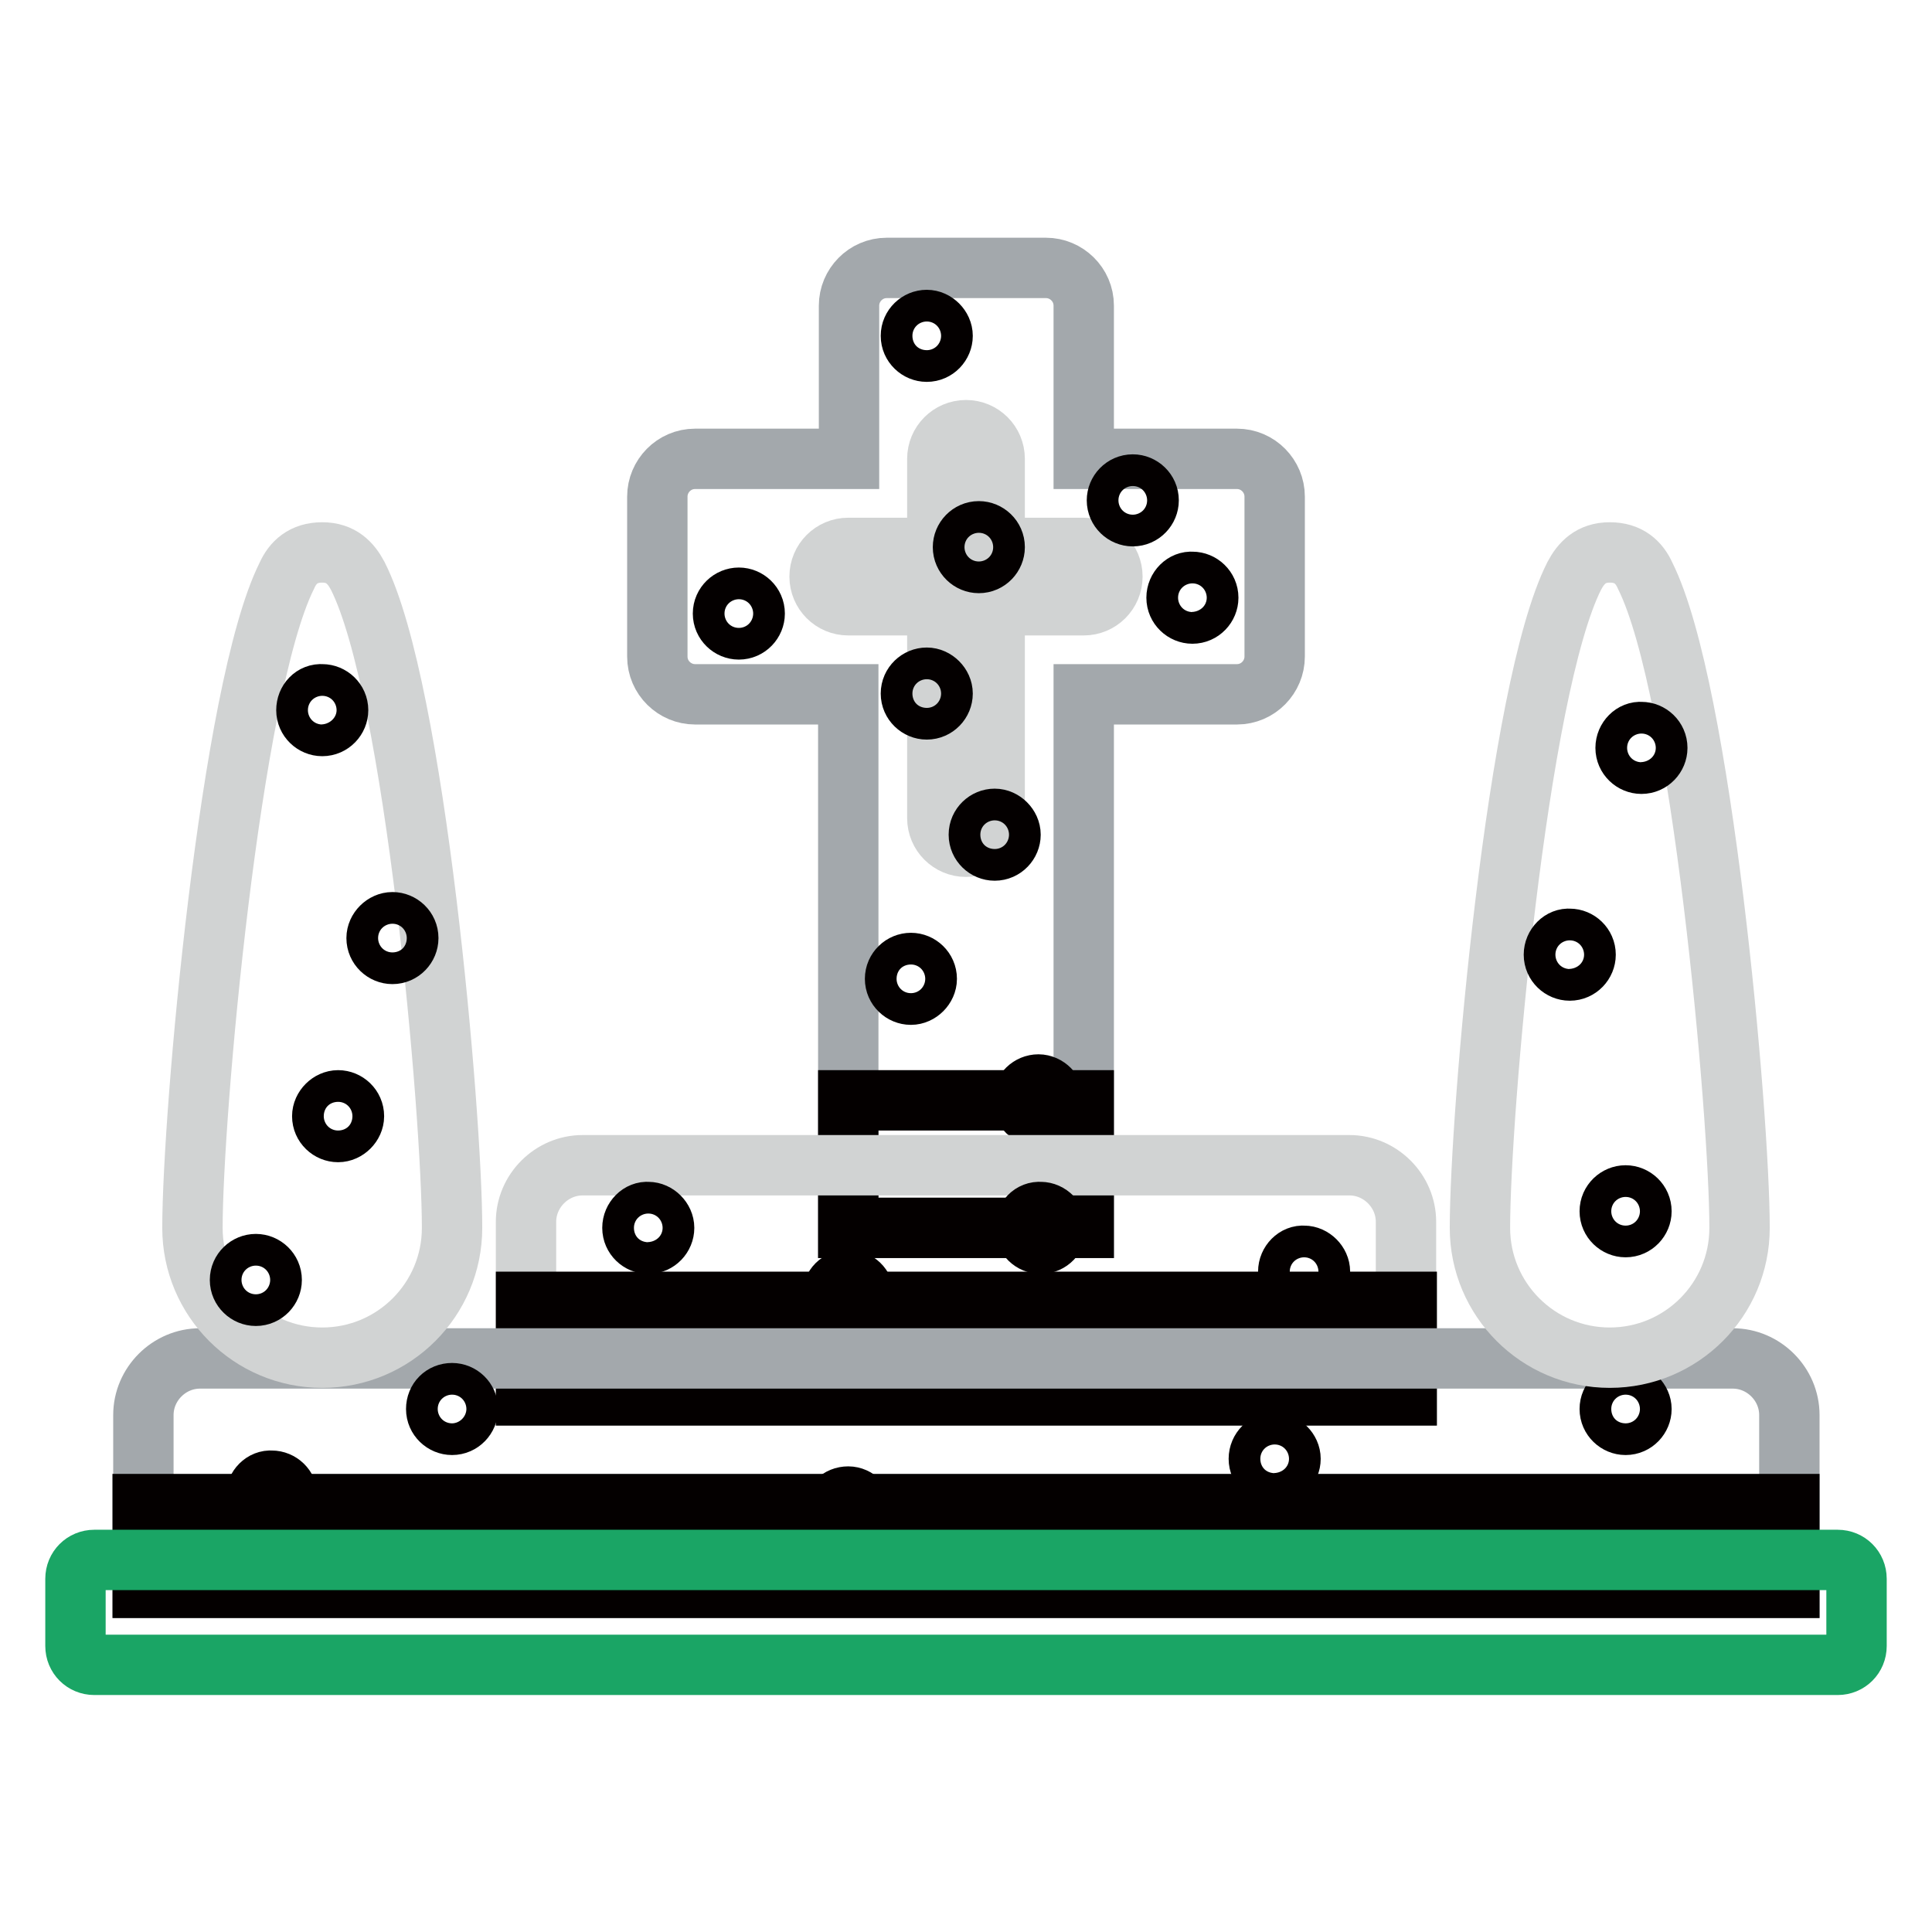 <?xml version="1.0" encoding="utf-8"?>
<!-- Svg Vector Icons : http://www.onlinewebfonts.com/icon -->
<!DOCTYPE svg PUBLIC "-//W3C//DTD SVG 1.1//EN" "http://www.w3.org/Graphics/SVG/1.1/DTD/svg11.dtd">
<svg version="1.1" xmlns="http://www.w3.org/2000/svg" xmlns:xlink="http://www.w3.org/1999/xlink" x="0px" y="0px" viewBox="0 0 256 256" enable-background="new 0 0 256 256" xml:space="preserve">
<g> <path stroke-width="8" fill-opacity="0" stroke="#a3a8ac"  d="M163.9,60.8h-20.3V40.5c0-2.8-2.3-5-5-5h-21.1c-2.8,0-5,2.3-5,5v20.3H92.1c-2.8,0-5,2.3-5,5V87 c0,2.8,2.3,5,5,5h20.3v70.7h31.2V92h20.3c2.8,0,5-2.3,5-5V65.8C168.9,63.1,166.7,60.8,163.9,60.8z"/> <path stroke-width="8" fill-opacity="0" stroke="#d1d3d3"  d="M143.6,72.6h-11.8V60.8c0-2.1-1.7-3.8-3.8-3.8c-2.1,0-3.8,1.7-3.8,3.8v11.8h-11.8c-2.1,0-3.8,1.7-3.8,3.8 c0,2.1,1.7,3.8,3.8,3.8h11.8v28.2c0,2.1,1.7,3.8,3.8,3.8c2.1,0,3.8-1.7,3.8-3.8V80.2h11.8c2.1,0,3.8-1.7,3.8-3.8 C147.4,74.3,145.7,72.6,143.6,72.6z"/> <path stroke-width="8" fill-opacity="0" stroke="#040000"  d="M112.4,145.8h31.2v16.9h-31.2V145.8z"/> <path stroke-width="8" fill-opacity="0" stroke="#040000"  d="M95.8,81.3c0,1.2,1,2.1,2.1,2.1c1.2,0,2.1-1,2.1-2.1c0-1.2-1-2.1-2.1-2.1C96.8,79.2,95.8,80.1,95.8,81.3z" /> <path stroke-width="8" fill-opacity="0" stroke="#040000"  d="M120.7,44.5c0,1.2,1,2.1,2.1,2.1c1.2,0,2.1-1,2.1-2.1s-1-2.1-2.1-2.1C121.7,42.4,120.7,43.3,120.7,44.5z"/> <path stroke-width="8" fill-opacity="0" stroke="#040000"  d="M155.9,79.2c0,1.2,1,2.1,2.1,2.1c1.2,0,2.1-1,2.1-2.1c0-1.2-1-2.1-2.1-2.1C156.9,77,155.9,78,155.9,79.2z" /> <path stroke-width="8" fill-opacity="0" stroke="#040000"  d="M118.6,129.7c0,1.2,1,2.1,2.1,2.1s2.1-1,2.1-2.1c0-1.2-1-2.1-2.1-2.1S118.6,128.5,118.6,129.7L118.6,129.7z "/> <path stroke-width="8" fill-opacity="0" stroke="#040000"  d="M129.7,110.6c0,1.2,1,2.1,2.1,2.1c1.2,0,2.1-1,2.1-2.1s-1-2.1-2.1-2.1C130.7,108.5,129.7,109.4,129.7,110.6 L129.7,110.6z"/> <path stroke-width="8" fill-opacity="0" stroke="#040000"  d="M120.7,91.9c0,1.2,1,2.1,2.1,2.1c1.2,0,2.1-1,2.1-2.1s-1-2.1-2.1-2.1C121.7,89.8,120.7,90.7,120.7,91.9z"/> <path stroke-width="8" fill-opacity="0" stroke="#040000"  d="M135.5,145.8c0,1.2,1,2.1,2.1,2.1s2.1-1,2.1-2.1s-1-2.1-2.1-2.1S135.5,144.6,135.5,145.8L135.5,145.8z"/> <path stroke-width="8" fill-opacity="0" stroke="#040000"  d="M127.6,72.5c0,1.2,1,2.1,2.1,2.1c1.2,0,2.1-1,2.1-2.1c0,0,0,0,0,0c0-1.2-1-2.1-2.1-2.1 C128.5,70.4,127.6,71.4,127.6,72.5L127.6,72.5z"/> <path stroke-width="8" fill-opacity="0" stroke="#040000"  d="M148,66.3c0,1.2,1,2.1,2.1,2.1c1.2,0,2.1-1,2.1-2.1c0-1.2-1-2.1-2.1-2.1C148.9,64.2,148,65.2,148,66.3z"/> <path stroke-width="8" fill-opacity="0" stroke="#d1d3d3"  d="M186.3,184.9v-23c0-4.1-3.4-7.5-7.5-7.5H77.2c-4.1,0-7.5,3.4-7.5,7.5v23H186.3z"/> <path stroke-width="8" fill-opacity="0" stroke="#040000"  d="M83.8,162.7c0,1.2,1,2.1,2.1,2.1c1.2,0,2.1-1,2.1-2.1s-1-2.1-2.1-2.1C84.8,160.5,83.8,161.5,83.8,162.7z"/> <path stroke-width="8" fill-opacity="0" stroke="#040000"  d="M110.3,171.7c0,1.2,1,2.1,2.1,2.1c1.2,0,2.1-1,2.1-2.1c0-1.2-1-2.1-2.1-2.1 C111.2,169.6,110.3,170.5,110.3,171.7L110.3,171.7z"/> <path stroke-width="8" fill-opacity="0" stroke="#040000"  d="M135.8,162.7c0,1.2,1,2.1,2.1,2.1c1.2,0,2.1-1,2.1-2.1s-1-2.1-2.1-2.1C136.7,160.5,135.8,161.5,135.8,162.7 z"/> <path stroke-width="8" fill-opacity="0" stroke="#040000"  d="M170.7,168.5c0,1.2,1,2.1,2.1,2.1c1.2,0,2.1-1,2.1-2.1s-1-2.1-2.1-2.1C171.7,166.3,170.7,167.3,170.7,168.5 z"/> <path stroke-width="8" fill-opacity="0" stroke="#040000"  d="M69.7,172.5h116.7v12.4H69.7V172.5z"/> <path stroke-width="8" fill-opacity="0" stroke="#a3a8ac"  d="M237.1,210.4v-22.9c0-4.1-3.4-7.5-7.5-7.5H26.5c-4.1,0-7.5,3.4-7.5,7.5v22.9H237.1L237.1,210.4z"/> <path stroke-width="8" fill-opacity="0" stroke="#040000"  d="M33.9,198.3c0,1.2,1,2.1,2.1,2.1c1.2,0,2.1-1,2.1-2.1c0,0,0,0,0,0c0-1.2-1-2.1-2.1-2.1 C34.9,196.1,33.9,197.1,33.9,198.3L33.9,198.3z"/> <path stroke-width="8" fill-opacity="0" stroke="#040000"  d="M57.8,186.7c0,1.2,1,2.1,2.1,2.1c1.2,0,2.1-1,2.1-2.1c0-1.2-1-2.1-2.1-2.1 C58.7,184.6,57.8,185.5,57.8,186.7C57.8,186.7,57.8,186.7,57.8,186.7z"/> <path stroke-width="8" fill-opacity="0" stroke="#040000"  d="M110.3,200.4c0,1.2,1,2.1,2.1,2.1c1.2,0,2.1-1,2.1-2.1s-1-2.1-2.1-2.1C111.2,198.3,110.3,199.2,110.3,200.4 L110.3,200.4z"/> <path stroke-width="8" fill-opacity="0" stroke="#040000"  d="M166.8,193.3c0,1.2,1,2.1,2.1,2.1c1.2,0,2.1-1,2.1-2.1s-1-2.1-2.1-2.1C167.8,191.1,166.8,192.1,166.8,193.3 L166.8,193.3z"/> <path stroke-width="8" fill-opacity="0" stroke="#040000"  d="M224.3,202.6c0,1.2,1,2.1,2.1,2.1c1.2,0,2.1-1,2.1-2.1c0-1.2-1-2.1-2.1-2.1 C225.3,200.4,224.3,201.4,224.3,202.6L224.3,202.6z"/> <path stroke-width="8" fill-opacity="0" stroke="#040000"  d="M213.3,186.7c0,1.2,1,2.1,2.1,2.1c1.2,0,2.1-1,2.1-2.1s-1-2.1-2.1-2.1C214.3,184.6,213.3,185.5,213.3,186.7 L213.3,186.7z"/> <path stroke-width="8" fill-opacity="0" stroke="#d1d3d3"  d="M42.7,179.9c9.5,0,17.2-7.7,17.2-17.2c0-15-4.9-71.4-12.5-86.4c-0.9-1.7-2.2-3.1-4.7-3.1 c-2.5,0-3.9,1.3-4.7,3.1c-7.5,15-12.5,71.5-12.5,86.4C25.5,172.2,33.2,179.9,42.7,179.9z"/> <path stroke-width="8" fill-opacity="0" stroke="#040000"  d="M31.8,169.6c0,1.2,1,2.1,2.1,2.1c1.2,0,2.1-1,2.1-2.1v0c0-1.2-1-2.1-2.1-2.1 C32.8,167.5,31.8,168.4,31.8,169.6C31.8,169.6,31.8,169.6,31.8,169.6z"/> <path stroke-width="8" fill-opacity="0" stroke="#040000"  d="M49.9,124.3c0,1.2,1,2.1,2.1,2.1c1.2,0,2.1-1,2.1-2.1c0,0,0,0,0,0c0-1.2-1-2.1-2.1-2.1 C50.9,122.2,49.9,123.2,49.9,124.3C49.9,124.3,49.9,124.3,49.9,124.3z"/> <path stroke-width="8" fill-opacity="0" stroke="#040000"  d="M42.7,147.9c0,1.2,1,2.1,2.1,2.1s2.1-1,2.1-2.1c0,0,0,0,0,0c0-1.2-1-2.1-2.1-2.1 C43.7,145.8,42.7,146.8,42.7,147.9C42.7,147.9,42.7,147.9,42.7,147.9z"/> <path stroke-width="8" fill-opacity="0" stroke="#040000"  d="M40.6,94.1c0,1.2,1,2.1,2.1,2.1c1.2,0,2.1-1,2.1-2.1c0,0,0,0,0,0c0-1.2-1-2.1-2.1-2.1 C41.5,91.9,40.6,92.9,40.6,94.1C40.6,94.1,40.6,94.1,40.6,94.1z"/> <path stroke-width="8" fill-opacity="0" stroke="#d1d3d3"  d="M213.3,179.9c-9.5,0-17.2-7.7-17.2-17.2c0-15,4.9-71.4,12.5-86.4c0.9-1.7,2.2-3.1,4.7-3.1 c2.5,0,3.9,1.3,4.7,3.1c7.5,15,12.5,71.5,12.5,86.4C230.5,172.2,222.8,179.9,213.3,179.9z"/> <path stroke-width="8" fill-opacity="0" stroke="#040000"  d="M213.3,160.5c0,1.2,1,2.1,2.1,2.1c1.2,0,2.1-1,2.1-2.1c0-1.2-1-2.1-2.1-2.1 C214.3,158.4,213.3,159.3,213.3,160.5L213.3,160.5z"/> <path stroke-width="8" fill-opacity="0" stroke="#040000"  d="M215.4,99.1c0,1.2,1,2.1,2.1,2.1c1.2,0,2.1-1,2.1-2.1c0-1.2-1-2.1-2.1-2.1 C216.4,96.9,215.4,97.9,215.4,99.1z"/> <path stroke-width="8" fill-opacity="0" stroke="#040000"  d="M205.9,126.5c0,1.2,1,2.1,2.1,2.1c1.2,0,2.1-1,2.1-2.1c0-1.2-1-2.1-2.1-2.1 C206.9,124.3,205.9,125.3,205.9,126.5L205.9,126.5z"/> <path stroke-width="8" fill-opacity="0" stroke="#040000"  d="M18.9,199.3h218.2v11.1H18.9V199.3z"/> <path stroke-width="8" fill-opacity="0" stroke="#1aa565"  d="M246,218.1c0,1.4-1.1,2.5-2.5,2.5h-231c-1.4,0-2.5-1.1-2.5-2.5v-8.9c0-1.4,1.1-2.5,2.5-2.5h231 c1.4,0,2.5,1.1,2.5,2.5V218.1z"/></g>
</svg>